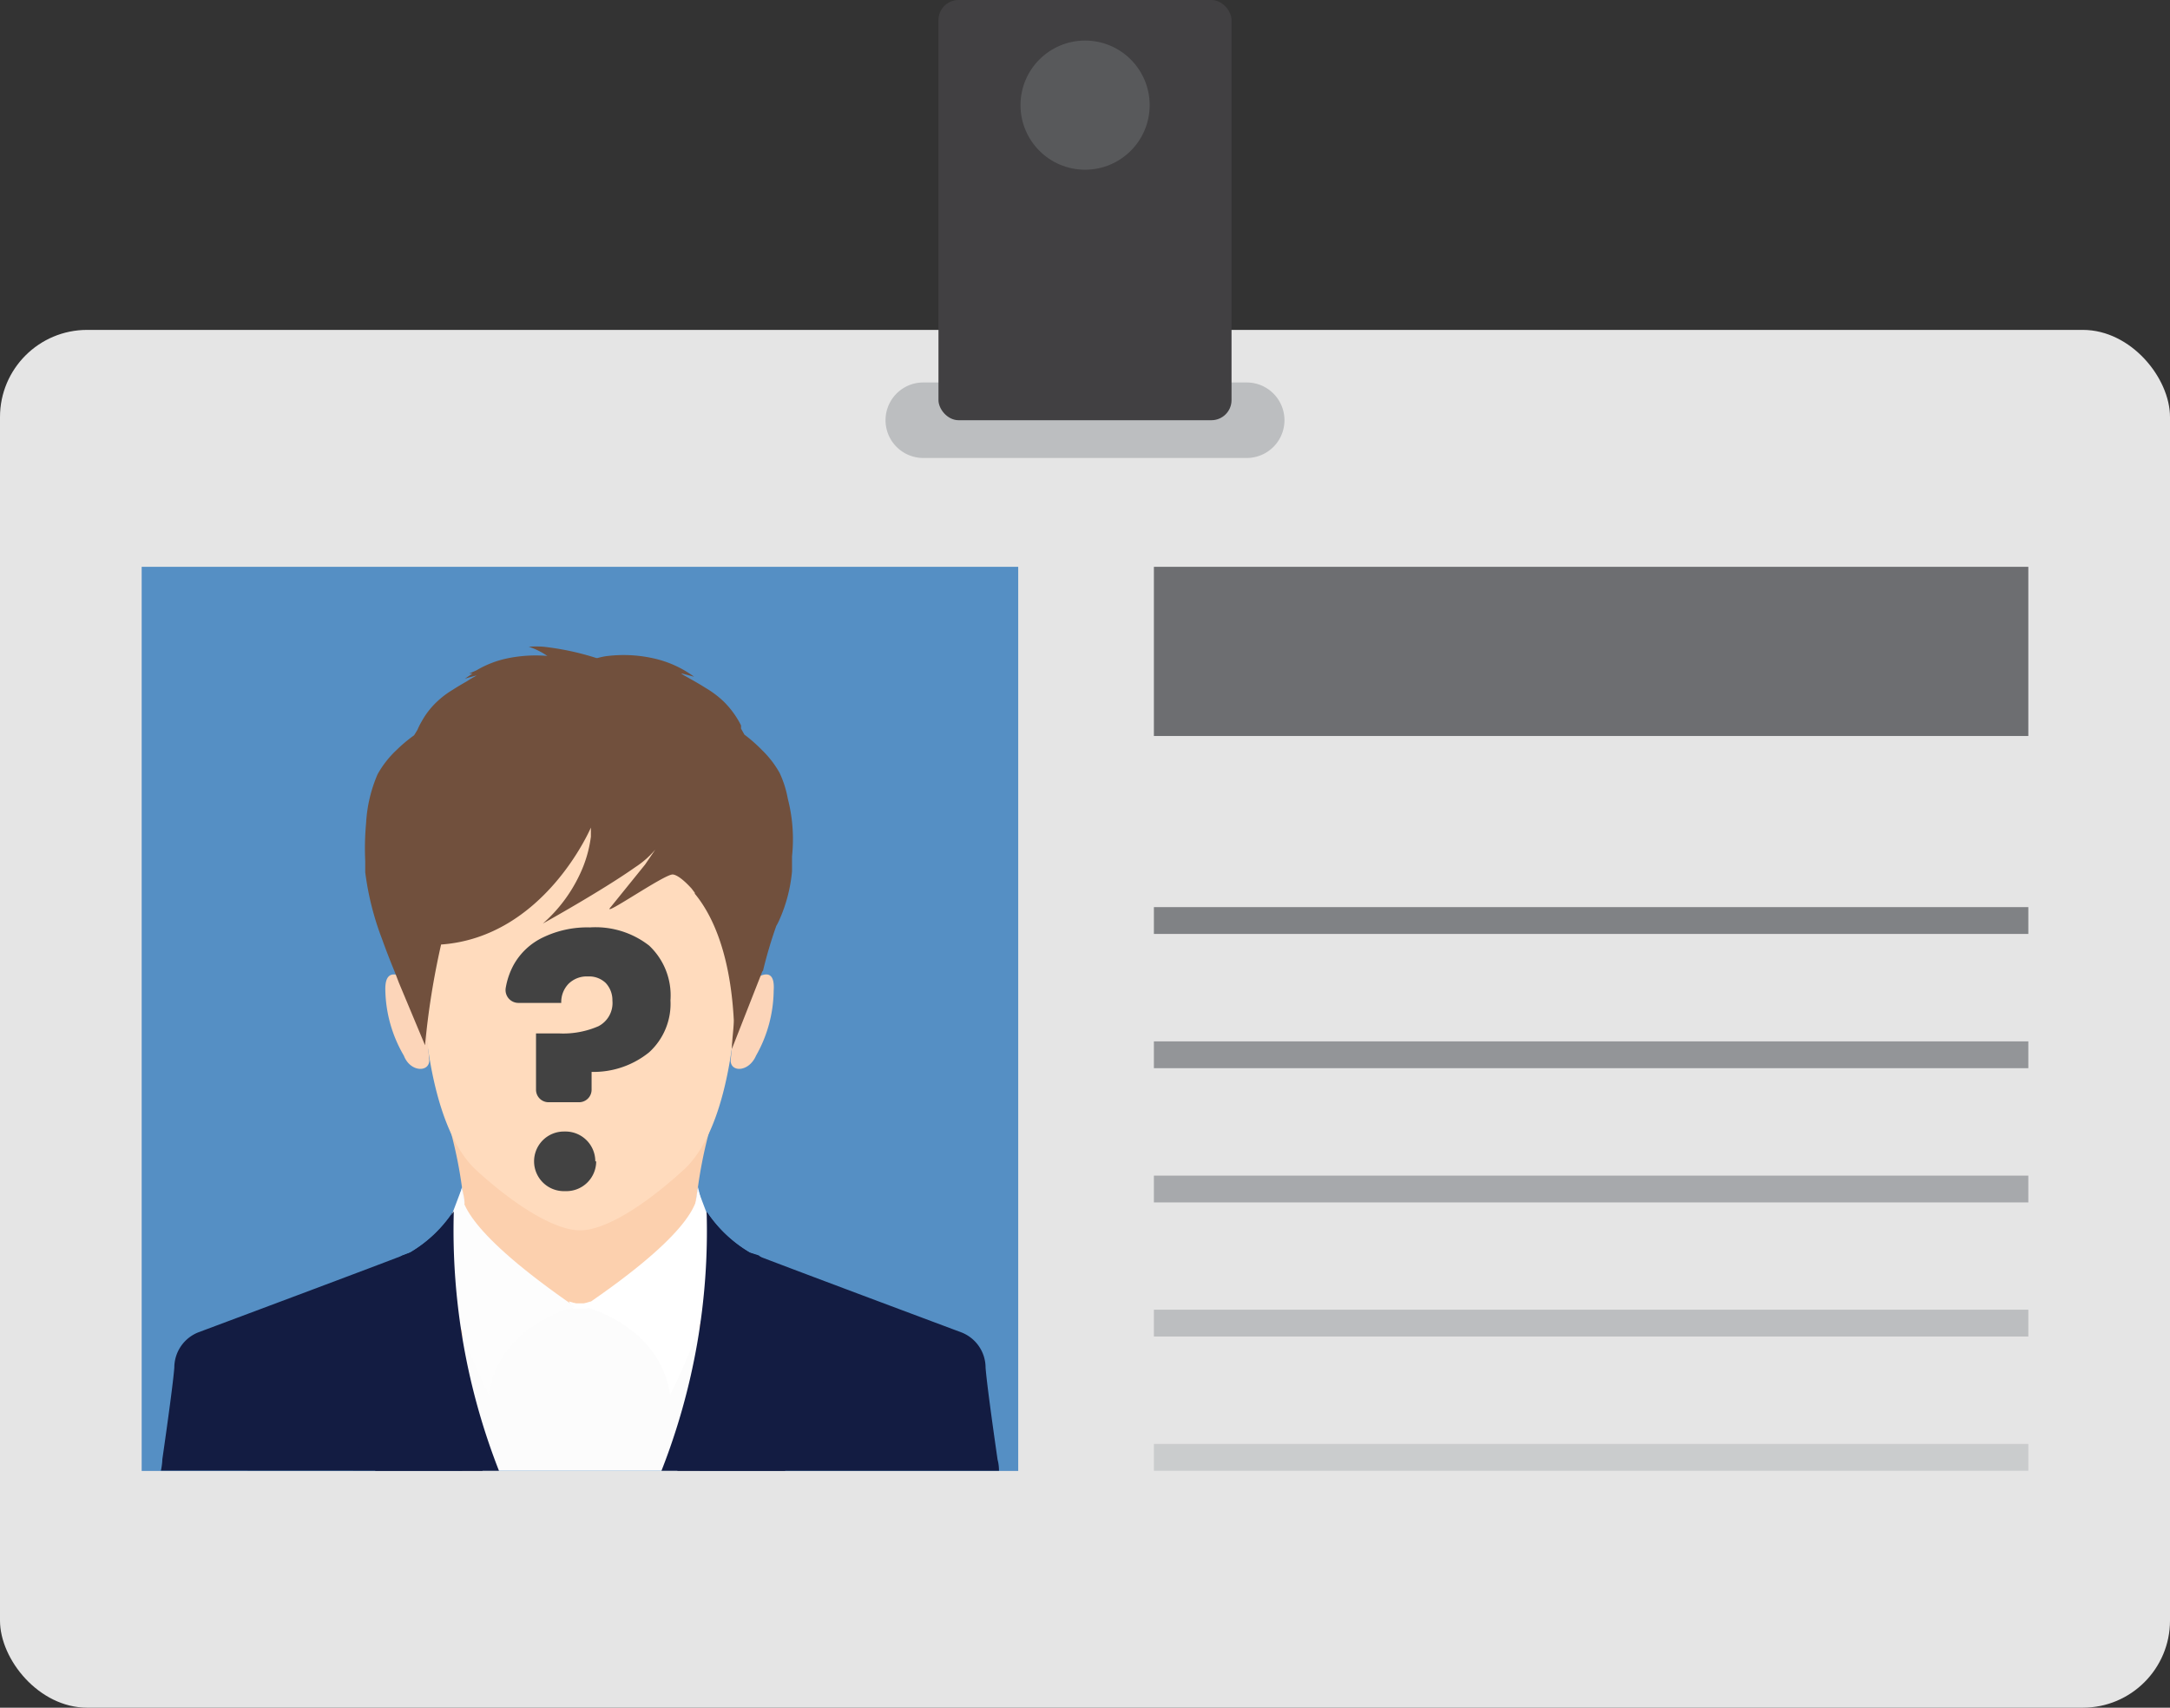 <svg id="Camada_1" data-name="Camada 1" xmlns="http://www.w3.org/2000/svg" viewBox="0 0 122.99 96.8"><rect x="0" y="0" width="122.99" height="96.8" fill="#333333" stroke="none"/><defs><style>.cls-1{fill:#e5e5e5;}.cls-2{fill:#558fc4;}.cls-3{fill:#6d6e71;}.cls-4{fill:#808285;}.cls-5{fill:#939598;}.cls-6{fill:#a7a9ac;}.cls-7{fill:#bcbec0;}.cls-8{fill:#cacccd;}.cls-9{fill:#414042;}.cls-10{fill:#58595b;}.cls-11{fill:#fcd0ae;}.cls-12{fill:#fcfcfc;}.cls-13{fill:#fafaff;}.cls-14{fill:#ffdbbd;}.cls-15{fill:#fcd5b9;}.cls-16{fill:#71503d;}.cls-17{fill:#fff;}.cls-18{fill:#131c42;}.cls-19{fill:#fdfdfd;}.cls-20{fill:#424242;}</style></defs><rect class="cls-1" y="18.7" width="122.99" height="78.1" rx="4.94"/><rect class="cls-2" x="8.03" y="32.13" width="49.68" height="51.25"/><rect class="cls-3" x="65.4" y="32.13" width="49.56" height="9.59"/><rect class="cls-4" x="65.4" y="51.42" width="49.56" height="1.52"/><rect class="cls-5" x="65.4" y="59.03" width="49.56" height="1.52"/><rect class="cls-6" x="65.4" y="66.64" width="49.56" height="1.52"/><rect class="cls-7" x="65.4" y="74.24" width="49.56" height="1.52"/><rect class="cls-8" x="65.4" y="81.85" width="49.56" height="1.52"/><path class="cls-7" d="M70.66,21.68H52.33a2.14,2.14,0,0,0,0,4.28H70.66a2.14,2.14,0,0,0,0-4.28Z"/><rect class="cls-9" x="53.19" width="16.61" height="23.82" rx="1.14"/><circle class="cls-10" cx="61.5" cy="5.96" r="3.66"/><path class="cls-11" d="M40.48,63.17H25.26a25.09,25.09,0,0,1,.91,11c-1,6.21-1.07,6.69-1.07,6.69H40.64s-.11-.48-1.07-6.69A25.09,25.09,0,0,1,40.48,63.17Z"/><rect class="cls-12" x="26.2" y="74.03" width="13.46" height="9.34"/><path class="cls-13" d="M25.86,68.64l.47-.41c0-.32-.1-.63-.15-.93Z"/><path class="cls-13" d="M39.56,67.3c-.05.3-.11.61-.14.93l.46.41Z"/><path class="cls-14" d="M35,45.57h0a9.7,9.7,0,0,0-4.93.18h0c-2.3.72-5.12,3.18-6.09,10.57,0,0,.12,7.31,3,10,2.51,2.29,4.61,3.4,5.84,3.42h.08c1.23,0,3.33-1.13,5.84-3.42,2.92-2.66,3-10,3-10C40.72,48.12,37.37,46,35,45.57Z"/><path class="cls-15" d="M41.79,56.32,41.42,60c-.12.79,1,.83,1.43-.16a7.62,7.62,0,0,0,1-3.69C44,54,41.79,56.32,41.79,56.32Z"/><path class="cls-15" d="M24,56.32,24.32,60c.12.79-1.05.83-1.43-.16a7.62,7.62,0,0,1-1.05-3.69C21.77,54,24,56.32,24,56.32Z"/><path class="cls-16" d="M43.24,55.05A25.16,25.16,0,0,1,44,52.48a2.56,2.56,0,0,0,.16-.31,8.68,8.68,0,0,0,.73-2.78c0-.27,0-.56,0-.85a9.21,9.21,0,0,0-.24-3.27,5.9,5.9,0,0,0-.46-1.45,5.56,5.56,0,0,0-1-1.3l0,0a8.66,8.66,0,0,0-1-.88L42,41.3,42,41.12a5.1,5.1,0,0,0-1-1.37A5.53,5.53,0,0,0,40,39c-.77-.49-1.55-.86-1.34-.82l.68.18A6.11,6.11,0,0,0,37,37.31a7.71,7.71,0,0,0-2.68-.11,3.88,3.88,0,0,0-.45.1s0,0-.07,0a15.34,15.34,0,0,0-3-.64,5.73,5.73,0,0,0-.83,0,4.17,4.17,0,0,1,1.05.52,8,8,0,0,0-2.32.15A5.78,5.78,0,0,0,27,38l-.41.18.19,0-.43.29c.28-.08.55-.16.67-.18s0,0,0,0a6.32,6.32,0,0,0-.56.33c-.23.13-.52.3-.8.48a5.16,5.16,0,0,0-.94.72,4.55,4.55,0,0,0-.83,1.09,3.85,3.85,0,0,0-.23.46l-.19.31a8.3,8.3,0,0,0-1,.84,5.61,5.61,0,0,0-1.07,1.37,8.06,8.06,0,0,0-.65,2.76,15.62,15.62,0,0,0-.05,2.16h0c0,.1,0,.21,0,.32h0l0,.31a16.31,16.31,0,0,0,.95,3.78c.19.53.4,1.08.64,1.67.12.29.22.56.32.82h0v0h0l1.48,3.54A44.14,44.14,0,0,1,25,53.54c5.86-.42,8.49-6.63,8.49-6.63l0,.52a7.07,7.07,0,0,1-.66,2.2,8.49,8.49,0,0,1-2.06,2.72S34.1,50.5,36,49.16a5.18,5.18,0,0,0,1.14-1l-.58.85-1.94,2.4c-.65.71,3-1.84,3.5-1.84.14,0,.48.14,1.08.8l.18.24,0,.05c.92,1.11,2,3.24,2.21,7.16h0c0,.46-.1,1.08-.11,1.64l1.74-4.43Z"/><polygon class="cls-17" points="32.48 74.19 33.26 74.19 33.49 73.77 32.62 74.03 32.48 74.19"/><polygon class="cls-17" points="33.26 74.19 32.48 74.19 32.24 73.77 33.12 74.03 33.26 74.19"/><rect class="cls-17" x="32.51" y="73.88" width="0.72" height="0.15"/><path class="cls-18" d="M27.35,83.37a62.51,62.51,0,0,1-1.66-14.7A7.53,7.53,0,0,1,23.25,71c-1,.41-12,4.52-12,4.52a2.15,2.15,0,0,0-1.37,2c-.06.79-.37,3.06-.68,5.21,0,0,0,.25-.08.63Z"/><path class="cls-18" d="M38.39,83.37H56.62c0-.38-.08-.62-.08-.63-.31-2.15-.62-4.42-.68-5.21a2.15,2.15,0,0,0-1.36-2s-11-4.11-12-4.52a7.53,7.53,0,0,1-2.44-2.31A62.51,62.51,0,0,1,38.39,83.37Z"/><path class="cls-19" d="M26.19,67.32v0l-1,2.65c-.45,3.24,2.51,9.11,2.51,9.11.6-4.07,4.9-5,4.9-5C26.44,69.83,26,68,26.19,67.32Z"/><path class="cls-17" d="M40.52,70l-1-2.65v0c.15.68-.25,2.51-6.44,6.71,0,0,4.3,1,4.9,5C38,79.06,41,73.19,40.52,70Z"/><path class="cls-18" d="M37.49,83.37h7l3.11-4.54-3.16-1.41,3.16-2.55L43,71.16h0L42.49,71a7.53,7.53,0,0,1-2.44-2.31A37.15,37.15,0,0,1,37.49,83.37Z"/><path class="cls-18" d="M21.28,83.37h7a37.35,37.35,0,0,1-2.56-14.7A7.53,7.53,0,0,1,23.25,71l-.48.18h0l-4.6,3.71,3.16,2.55-3.16,1.41Z"/><path class="cls-20" d="M36.79,53.6A3.87,3.87,0,0,1,38,56.7a3.72,3.72,0,0,1-1.21,2.95,5,5,0,0,1-3.26,1.11v1a.71.71,0,0,1-.71.72H31.09a.71.71,0,0,1-.71-.72V58.58H31.7a5,5,0,0,0,2.22-.41,1.48,1.48,0,0,0,.79-1.45,1.42,1.42,0,0,0-.38-1,1.35,1.35,0,0,0-1-.37,1.47,1.47,0,0,0-1.11.42,1.49,1.49,0,0,0-.41,1.08H29.38a.73.73,0,0,1-.72-.83,4.18,4.18,0,0,1,.46-1.34,3.74,3.74,0,0,1,1.65-1.54,5.78,5.78,0,0,1,2.67-.57A4.94,4.94,0,0,1,36.79,53.6Zm-3,12.23h0a1.69,1.69,0,0,1-1.69,1.69h-.14a1.69,1.69,0,0,1-1.69-1.69h0a1.69,1.69,0,0,1,1.69-1.69h.14A1.69,1.69,0,0,1,33.74,65.83Z"/></svg>